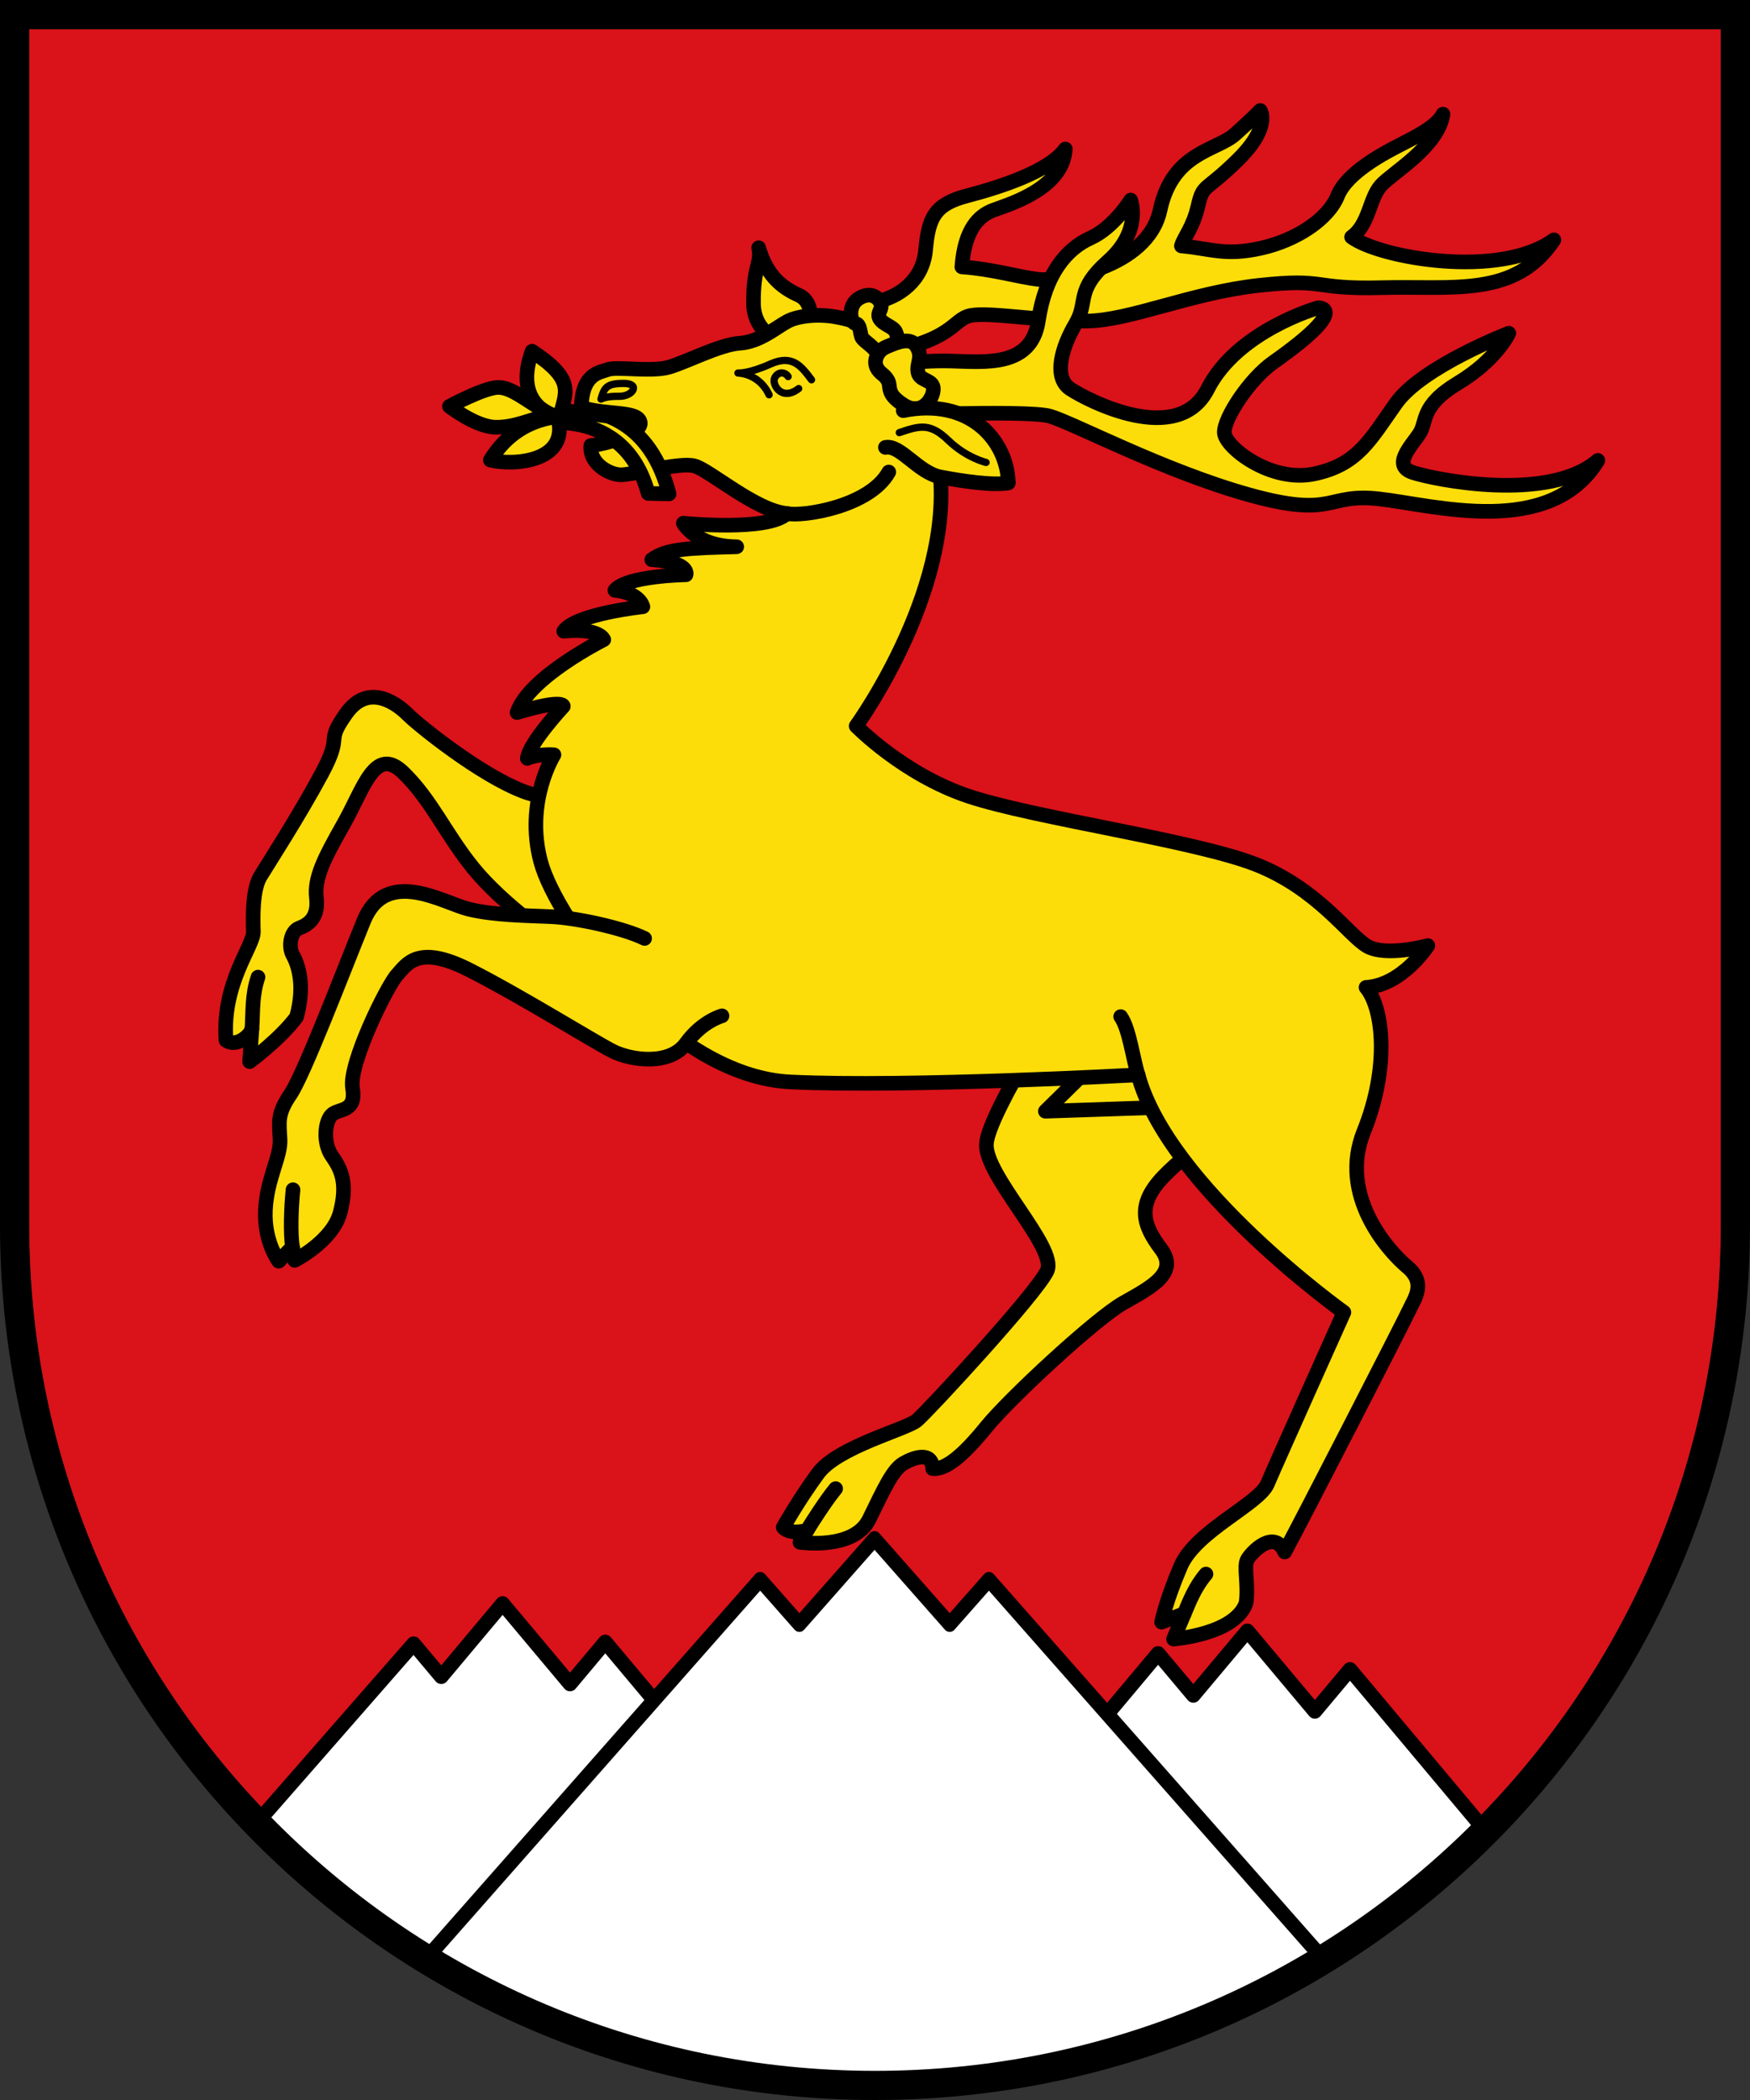 <?xml version="1.0" encoding="UTF-8" standalone="no"?>
<!-- Created with Inkscape (http://www.inkscape.org/) -->

<svg
   xml:space="preserve"
   id="svg11947"
   version="1.1"
   viewBox="0 0 31.75 38.1"
   width="120"
   height="144"
   sodipodi:docname="AUT_Deutschfeistritz_COA.svg"
   inkscape:version="1.2 (dc2aeda, 2022-05-15)"
   xmlns:inkscape="http://www.inkscape.org/namespaces/inkscape"
   xmlns:sodipodi="http://sodipodi.sourceforge.net/DTD/sodipodi-0.dtd"
   xmlns="http://www.w3.org/2000/svg"
   xmlns:svg="http://www.w3.org/2000/svg"><rect x="0" y="0" width="31.75" height="38.1" fill="#333333" stroke="none"/><sodipodi:namedview
     id="namedview198"
     pagecolor="#ffffff"
     bordercolor="#000000"
     borderopacity="0.25"
     inkscape:showpageshadow="2"
     inkscape:pageopacity="0.0"
     inkscape:pagecheckerboard="0"
     inkscape:deskcolor="#d1d1d1"
     inkscape:document-units="px"
     showgrid="false"
     inkscape:zoom="1.9991732"
     inkscape:cx="26.51096"
     inkscape:cy="30.262511"
     inkscape:window-width="1390"
     inkscape:window-height="1205"
     inkscape:window-x="2240"
     inkscape:window-y="25"
     inkscape:window-maximized="0"
     inkscape:current-layer="svg11947" /><defs
     id="defs11944"><linearGradient
       id="s_Salbe_Schwarz"
       inkscape:swatch="solid"><stop
         style="stop-color:#000000;stop-opacity:1;"
         offset="0"
         id="stop3747" /></linearGradient><linearGradient
       id="a_Argent_Silber"
       inkscape:swatch="solid"><stop
         style="stop-color:#ffffff;stop-opacity:1;"
         offset="0"
         id="stop3741" /></linearGradient><linearGradient
       id="A_Argent-dark_Silber-dunkel"
       inkscape:swatch="solid"><stop
         style="stop-color:#e7e7e7;stop-opacity:1;"
         offset="0"
         id="stop3735" /></linearGradient><linearGradient
       id="g_Gules_Rot"
       inkscape:swatch="solid"><stop
         style="stop-color:#da121a;stop-opacity:1;"
         offset="0"
         id="stop3729" /></linearGradient><linearGradient
       id="o_Or_Gold"
       inkscape:swatch="solid"><stop
         style="stop-color:#fcdd09;stop-opacity:1;"
         offset="0"
         id="stop3723" /></linearGradient><linearGradient
       id="b_Azure_Blau"
       inkscape:swatch="solid"><stop
         style="stop-color:#0f47af;stop-opacity:1;"
         offset="0"
         id="stop3717" /></linearGradient><linearGradient
       id="B_Bleu-celeste_Hellblau"
       inkscape:swatch="solid"><stop
         style="stop-color:#4d87ca;stop-opacity:1;"
         offset="0"
         id="stop3711" /></linearGradient><linearGradient
       id="B_Bleu-celeste-alt_Hellblau-alt"
       inkscape:swatch="solid"><stop
         style="stop-color:#89c5e3;stop-opacity:1;"
         offset="0"
         id="stop3705" /></linearGradient><linearGradient
       id="v_Vert_Gruen"
       inkscape:swatch="solid"><stop
         style="stop-color:#078930;stop-opacity:1;"
         offset="0"
         id="stop3699" /></linearGradient><linearGradient
       id="c_Carnation_Fleischfarbe"
       inkscape:swatch="solid"><stop
         style="stop-color:#f2a772;stop-opacity:1;"
         offset="0"
         id="stop3693" /></linearGradient><linearGradient
       id="p_Purpure_Purpur"
       inkscape:swatch="solid"><stop
         style="stop-color:#9116a1;stop-opacity:1;"
         offset="0"
         id="stop3687" /></linearGradient><linearGradient
       id="t_Tenne_Braun"
       inkscape:swatch="solid"><stop
         style="stop-color:#9d5333;stop-opacity:1;"
         offset="0"
         id="stop3681" /></linearGradient><linearGradient
       id="C_Cendre_Eisen"
       inkscape:swatch="solid"><stop
         style="stop-color:#999999;stop-opacity:1;"
         offset="0"
         id="stop3675" /></linearGradient><linearGradient
       id="Murray_Maulbeere"
       inkscape:swatch="solid"><stop
         style="stop-color:#630727;stop-opacity:1;"
         offset="0"
         id="stop3669" /></linearGradient><linearGradient
       id="Rose_Rosa"
       inkscape:swatch="solid"><stop
         style="stop-color:#e63d6a;stop-opacity:1;"
         offset="0"
         id="stop2937" /></linearGradient><linearGradient
       id="Orange_Orange"
       inkscape:swatch="solid"><stop
         style="stop-color:#ed5f00;stop-opacity:1;"
         offset="0"
         id="stop2931" /></linearGradient><linearGradient
       id="Buff_Leder"
       inkscape:swatch="solid"><stop
         style="stop-color:#ddc595;stop-opacity:1;"
         offset="0"
         id="stop2925" /></linearGradient><linearGradient
       id="Copper_Kupfer"
       inkscape:swatch="solid"><stop
         style="stop-color:#953d02;stop-opacity:1;"
         offset="0"
         id="stop1435" /></linearGradient></defs><g
     inkscape:groupmode="layer"
     id="layer1"
     inkscape:label="Wappen"><path
       id="rect11660"
       style="fill:#da121a;fill-opacity:1;stroke-width:0.529;stroke-dasharray:none"
       d="M 0.529,0.529 V 19.315 22.225 c 0,8.475 6.871,15.346 15.346,15.346 8.475,0 15.346,-6.871 15.346,-15.346 V 19.315 0.529 Z"
       inkscape:label="Schild"
       sodipodi:nodetypes="ccsssccc" /><path
       id="path1744"
       style="fill:#ffffff;stroke:#000000;stroke-width:0.265;stroke-linecap:round;stroke-linejoin:round"
       d="M 9.119,29.092 8.006,30.42 7.504,29.822 4.628,33.109 c 2.84,2.95 6.829,4.785 11.247,4.785 4.345,0 8.275,-1.775 11.105,-4.64 l -2.487,-2.966 -0.638,0.761 -1.224,-1.46 -0.981,1.17 -0.639,-0.761 -4.928,5.878 -5.102,-6.086 -0.639,0.762 -1.224,-1.46"
       sodipodi:nodetypes="ccccscccccccccc" /><path
       id="rect1679"
       style="opacity:1;fill:#ffffff;stroke:#000000;stroke-width:0.266;stroke-linecap:round;stroke-linejoin:round"
       d="m 30.615,6.611 -7.7e-5,2.063 -1.076,2.617e-4 2.72e-4,9.226 c 2.775,-0.821 5.456,-2.375 7.723,-4.642 2.267,-2.267 3.82,-4.948 4.642,-7.723 l -9.226,-2.718e-4 -2.62e-4,1.076 -2.063,7.7e-5"
       transform="matrix(0.661,0.75,-0.661,0.75,0,0)"
       sodipodi:nodetypes="ccccscccc" /><path
       id="path11658"
       style="stroke-width:0.265"
       inkscape:label="Schildrand"
       d="M 0 0 L 0 22.225 C 0 30.992 7.108 38.1 15.875 38.1 C 24.642 38.1 31.75 30.992 31.75 22.225 L 31.75 0 L 0 0 z M 0.529 0.529 L 31.221 0.529 L 31.221 19.315 L 31.221 22.225 C 31.221 30.7 24.35 37.571 15.875 37.571 C 7.4 37.571 0.529 30.7 0.529 22.225 L 0.529 19.315 L 0.529 0.529 z " /><path
       style="opacity:1;fill:#fcdd09;stroke:#000000;stroke-width:0.265;stroke-linecap:round;stroke-linejoin:round"
       d="m 19.491,17.78 c 0,0 -1.563,2.4 -1.595,2.975 -0.032,0.575 1.294,1.885 1.102,2.301 -0.192,0.415 -2.173,2.556 -2.365,2.716 -0.192,0.16 -1.438,0.479 -1.79,0.959 -0.352,0.479 -0.633,0.979 -0.633,0.979 0.089,0.096 0.245,0.098 0.431,0.058 l -0.127,0.214 c 0,0 0.981,0.146 1.256,-0.421 0.276,-0.567 0.429,-0.9 0.624,-1.013 0.194,-0.113 0.519,-0.219 0.527,0.097 0.235,0.024 0.551,-0.235 0.972,-0.754 0.421,-0.519 1.985,-1.969 2.488,-2.253 0.502,-0.284 1.013,-0.543 0.681,-0.981 -0.332,-0.438 -0.438,-0.802 0.041,-1.305 0.478,-0.502 1.297,-1.013 1.297,-1.013 z"
       id="path1996"
       sodipodi:nodetypes="ccssscccsscsssscc" /><path
       style="opacity:1;fill:#fcdd09;stroke:#000000;stroke-width:0.265;stroke-linecap:round;stroke-linejoin:round"
       d="m 20.018,19.126 -1.052,1.035 2.5,-0.084 -0.345,-1.002 z"
       id="path2052"
       sodipodi:nodetypes="ccccc" /><path
       style="opacity:1;fill:#fcdd09;stroke:#000000;stroke-width:0.265;stroke-linecap:round;stroke-linejoin:round"
       d="m 11.423,14.285 c 0,0 -1.12,0.379 -1.919,0.076 C 8.704,14.058 7.593,13.157 7.399,12.964 7.206,12.77 6.684,12.374 6.28,12.947 c -0.404,0.572 -0.034,0.328 -0.446,1.094 -0.412,0.766 -0.968,1.625 -1.111,1.86 -0.143,0.236 -0.135,0.741 -0.126,1.002 0.008,0.261 -0.572,0.926 -0.497,1.97 0.194,0.143 0.455,-0.101 0.471,-0.21 l -0.042,0.598 c 0,0 0.556,-0.412 0.85,-0.808 0.168,-0.598 0.017,-0.976 -0.067,-1.128 -0.084,-0.152 -0.042,-0.429 0.118,-0.488 0.16,-0.059 0.354,-0.185 0.311,-0.547 -0.042,-0.362 0.135,-0.707 0.497,-1.347 0.362,-0.64 0.564,-1.423 1.078,-0.926 0.513,0.497 0.766,1.111 1.271,1.734 0.505,0.623 1.524,1.397 1.97,1.566 0.446,0.168 0.867,-3.03 0.867,-3.03 z"
       id="path2054"
       sodipodi:nodetypes="cssssssccccscsssssc" /><path
       style="opacity:1;fill:#fcdd09;stroke:#000000;stroke-width:0.265;stroke-linecap:round;stroke-linejoin:round"
       d="m 14.563,6.339 c 0,0 -0.884,-0.118 -0.892,-0.825 -0.008,-0.707 0.152,-0.716 0.093,-1.019 0.109,0.362 0.286,0.665 0.724,0.859 0.438,0.194 0.076,0.985 0.076,0.985 z"
       id="path2056" /><path
       style="display:inline;opacity:1;fill:#fcdd09;stroke:#000000;stroke-width:0.265;stroke-linecap:round;stroke-linejoin:round"
       d="m 15.413,5.985 c 0,0 0.202,-0.438 0.539,-0.522 0.337,-0.084 0.791,-0.354 0.842,-0.934 0.051,-0.581 0.168,-0.825 0.749,-0.976 0.581,-0.152 1.49,-0.438 1.785,-0.85 -0.042,0.749 -1.103,1.027 -1.33,1.12 -0.227,0.093 -0.497,0.32 -0.547,1.019 0.572,0.042 1.027,0.185 1.389,0.227 0.362,0.042 1.978,-0.194 2.206,-1.254 0.227,-1.061 1.027,-1.078 1.364,-1.381 0.337,-0.303 0.455,-0.429 0.455,-0.429 0,0 0.202,0.295 -0.404,0.892 -0.606,0.598 -0.631,0.429 -0.724,0.833 -0.093,0.404 -0.253,0.564 -0.303,0.732 0.547,0.051 0.791,0.185 1.439,0.042 C 23.52,4.361 24.101,3.973 24.269,3.552 24.437,3.131 25.111,2.778 25.389,2.635 25.666,2.492 26.07,2.298 26.18,2.071 c -0.093,0.598 -0.918,1.061 -1.128,1.296 -0.21,0.236 -0.21,0.707 -0.53,0.934 0.513,0.379 2.685,0.766 3.67,0.051 -0.699,1.052 -1.827,0.833 -3.123,0.867 -1.296,0.034 -0.976,-0.177 -2.222,-0.042 -1.246,0.135 -2.34,0.64 -3.131,0.648 -0.791,0.008 -1.759,-0.168 -2.104,-0.101 -0.345,0.067 -0.286,0.471 -1.734,0.699 z"
       id="path2058"
       sodipodi:nodetypes="cssscscssscsscssscsccsssscc" /><path
       style="display:inline;opacity:1;fill:#fcdd09;stroke:#000000;stroke-width:0.265;stroke-linecap:round;stroke-linejoin:round"
       d="m 15.876,6.659 c 0,0 0.724,-0.126 1.364,-0.109 0.64,0.017 1.473,0.118 1.599,-0.732 0.126,-0.85 0.513,-1.305 0.943,-1.498 0.429,-0.194 0.732,-0.69 0.732,-0.69 0,0 0.21,0.556 -0.404,1.103 -0.615,0.547 -0.354,0.732 -0.598,1.145 -0.244,0.412 -0.412,0.968 -0.093,1.179 0.32,0.21 1.953,1.061 2.492,0 0.539,-1.061 2.003,-1.473 2.003,-1.473 0,0 0.615,-0.017 -0.817,0.993 -0.429,0.303 -0.892,1.01 -0.884,1.271 0.008,0.261 0.842,0.918 1.633,0.749 0.791,-0.168 1.01,-0.615 1.482,-1.28 0.471,-0.665 2.046,-1.271 2.046,-1.271 0,0 -0.219,0.48 -0.918,0.901 -0.699,0.421 -0.556,0.699 -0.707,0.926 -0.152,0.227 -0.497,0.572 -0.118,0.699 0.379,0.126 2.466,0.556 3.359,-0.219 -0.867,1.423 -2.988,0.808 -3.965,0.699 C 24.05,8.94 24.227,9.411 22.678,8.982 21.129,8.553 19.479,7.677 19.05,7.551 c -0.429,-0.126 -3.426,0.008 -3.426,0.008 z"
       id="path2060"
       sodipodi:nodetypes="cssscsssscscsscssscssscc" /><path
       style="display:inline;opacity:1;fill:#fcdd09;stroke:#000000;stroke-width:0.265;stroke-linecap:round;stroke-linejoin:round"
       d="m 20.648,19.502 c 0.548,2.032 3.734,4.307 3.734,4.307 0,0 -1.234,2.75 -1.387,3.113 -0.153,0.363 -1.299,0.855 -1.573,1.492 -0.274,0.637 -0.347,1.016 -0.347,1.016 l 0.411,-0.153 -0.194,0.46 c 0,0 1.113,-0.081 1.315,-0.653 0.048,-0.339 -0.048,-0.661 0.024,-0.79 0.073,-0.129 0.484,-0.565 0.677,-0.137 0.258,-0.468 2.178,-4.21 2.266,-4.404 0.089,-0.194 0.306,-0.476 -0.04,-0.766 -0.347,-0.29 -1.258,-1.299 -0.79,-2.46 0.468,-1.161 0.355,-2.234 0.04,-2.613 0.661,-0.04 1.121,-0.758 1.121,-0.758 0,0 -0.766,0.21 -1.105,0.008 -0.339,-0.202 -0.903,-1.049 -2.024,-1.484 -1.121,-0.436 -4.017,-0.839 -5.202,-1.234 -1.186,-0.395 -2.041,-1.274 -2.041,-1.274 0,0 1.912,-2.629 1.476,-4.92 C 16.575,5.96 15.461,5.807 15.171,5.751 c -0.29,-0.056 -0.677,-0.032 -0.887,0.081 -0.21,0.113 -0.5,0.371 -0.863,0.395 -0.363,0.024 -0.976,0.347 -1.29,0.436 -0.315,0.089 -0.944,-0.016 -1.097,0.04 -0.153,0.056 -0.473,0.067 -0.488,0.688 0.452,0.145 1.028,0.054 1.069,0.272 0.04,0.218 -0.702,0.411 -0.895,0.419 -0.032,0.323 0.323,0.524 0.532,0.532 0.21,0.008 1.073,-0.234 1.347,-0.161 0.274,0.073 1.113,0.815 1.678,0.863 -0.331,0.331 -1.879,0.177 -1.879,0.177 0,0 0.226,0.419 0.968,0.427 -0.863,0.024 -1.266,0.032 -1.541,0.234 0.71,0.048 0.621,0.274 0.621,0.274 0,0 -1.073,0.016 -1.29,0.282 0.46,0.048 0.508,0.298 0.508,0.298 0,0 -1.218,0.129 -1.436,0.444 0.653,-0.065 0.726,0.153 0.726,0.153 0,0 -1.355,0.677 -1.573,1.323 0.863,-0.258 0.839,-0.113 0.839,-0.113 0,0 -0.621,0.669 -0.653,0.944 0.21,-0.089 0.484,-0.065 0.484,-0.065 0,0 -0.532,0.847 -0.242,1.936 0.29,1.089 2.355,3.904 4.541,4 2.101,0.101 6.299,-0.129 6.299,-0.129 z"
       id="path2166"
       sodipodi:nodetypes="ccssccccscssscccsscssssssccccscccccccccccccscc" /><path
       style="opacity:1;fill:#fcdd09;stroke:#000000;stroke-width:0.265;stroke-linecap:round;stroke-linejoin:round"
       d="m 9.695,7.428 -0.024,0.282 c 0,0 1.637,-0.403 2.089,1.242 l 0.379,0.008 C 11.995,8.406 11.703,7.822 11.039,7.552 L 10.477,7.477 C 10.253,7.454 9.98,7.392 9.695,7.428 Z"
       id="path2062"
       sodipodi:nodetypes="ccccccc" /><path
       style="opacity:1;fill:#fcdd09;stroke:#000000;stroke-width:0.265;stroke-linecap:round;stroke-linejoin:round"
       d="M 11.695,17.026 C 11.3,16.833 10.446,16.651 10.001,16.631 9.557,16.611 8.961,16.607 8.501,16.494 8.041,16.381 7.001,15.72 6.598,16.712 c -0.403,0.992 -1.089,2.791 -1.331,3.146 -0.242,0.355 -0.202,0.5 -0.186,0.815 0.016,0.315 -0.242,0.718 -0.266,1.29 -0.024,0.573 0.242,0.919 0.242,0.919 l 0.25,-0.258 0.04,0.242 c 0,0 0.686,-0.347 0.823,-0.863 0.137,-0.516 0.032,-0.774 -0.145,-1.024 -0.177,-0.25 -0.129,-0.661 0.008,-0.766 0.137,-0.105 0.436,-0.04 0.363,-0.476 -0.073,-0.436 0.629,-1.855 0.807,-2.049 0.177,-0.194 0.379,-0.565 1.315,-0.089 0.936,0.476 2.242,1.29 2.589,1.468 0.347,0.177 1.049,0.266 1.339,-0.137 0.29,-0.403 0.653,-0.5 0.653,-0.5"
       id="path2265"
       sodipodi:nodetypes="czssssscccssssssssc" /><path
       style="opacity:1;fill:#fcdd09;stroke:#000000;stroke-width:0.265;stroke-linecap:round;stroke-linejoin:round"
       d="m 20.332,18.444 c 0.156,0.214 0.226,0.782 0.316,1.059"
       id="path2269" /><path
       style="opacity:1;fill:none;stroke:#000000;stroke-width:0.265;stroke-linecap:round;stroke-linejoin:round"
       d="M 16.125,8.564 C 15.774,9.197 14.546,9.38 14.276,9.316"
       id="path2271"
       sodipodi:nodetypes="cc" /><path
       style="opacity:1;fill:#fcdd09;stroke:#000000;stroke-width:0.265;stroke-linecap:round;stroke-linejoin:round"
       d="M 10.154,7.565 C 10.271,7.105 10.438,6.893 9.654,6.372 9.364,7.162 9.8,7.501 10.154,7.565 Z"
       id="path2064"
       sodipodi:nodetypes="ccc" /><path
       style="opacity:1;fill:#fcdd09;stroke:#000000;stroke-width:0.265;stroke-linecap:round;stroke-linejoin:round"
       d="m 10.114,7.557 c -0.669,0.089 -1.016,0.468 -1.218,0.79 0.411,0.105 1.46,0.04 1.218,-0.79 z"
       id="path2068" /><path
       style="opacity:1;fill:#fcdd09;stroke:#000000;stroke-width:0.265;stroke-linecap:round;stroke-linejoin:round"
       d="M 9.993,7.525 C 9.538,7.265 9.275,7.013 9.017,7.03 8.759,7.046 8.154,7.372 8.154,7.372 c 0,0 0.476,0.371 0.831,0.379 0.355,0.008 0.64,-0.145 1.008,-0.226 z"
       id="path2066"
       sodipodi:nodetypes="csccc" /><path
       style="opacity:1;fill:none;stroke:#000000;stroke-width:0.132;stroke-linecap:round;stroke-linejoin:round;stroke-dasharray:none"
       d="m 10.904,7.241 c 0.06,-0.21 0.101,-0.285 0.412,-0.285 0.311,0 0.167,0.238 -0.08,0.234 -0.247,-0.005 -0.332,0.051 -0.332,0.051 z"
       id="path2273"
       sodipodi:nodetypes="cscc" /><path
       style="opacity:1;fill:none;stroke:#000000;stroke-width:0.132;stroke-linecap:round;stroke-linejoin:round;stroke-dasharray:none"
       d="M 14.723,6.89 C 14.545,6.658 14.387,6.422 13.979,6.604 13.571,6.787 13.389,6.768 13.389,6.768 c 0,0 0.382,0 0.564,0.395"
       id="path2275" /><path
       style="opacity:1;fill:none;stroke:#000000;stroke-width:0.132;stroke-linecap:round;stroke-linejoin:round;stroke-dasharray:none"
       d="m 14.299,6.832 c -0.053,-0.083 -0.178,-0.099 -0.242,0.019 -0.064,0.118 0.124,0.44 0.433,0.199"
       id="path2277"
       sodipodi:nodetypes="czc" /><path
       style="opacity:1;fill:#fcdd09;stroke:#000000;stroke-width:0.265;stroke-linecap:round;stroke-linejoin:round;stroke-dasharray:none"
       d="m 15.578,5.417 c 0.204,-0.13 0.35,-0.033 0.399,0.082 0.049,0.115 -0.082,0.175 -0.016,0.284 0.066,0.109 0.246,0.142 0.29,0.24 0.044,0.098 0.071,0.301 -0.044,0.339 -0.115,0.038 -0.268,0.131 -0.301,0.038 C 15.873,6.308 15.687,6.198 15.643,6.133 15.599,6.067 15.616,5.881 15.523,5.87 15.43,5.859 15.373,5.547 15.578,5.417 Z"
       id="path2279"
       sodipodi:nodetypes="zsssscssz" /><path
       style="opacity:1;fill:#fcdd09;stroke:#000000;stroke-width:0.265;stroke-linecap:round;stroke-linejoin:round;stroke-dasharray:none"
       d="m 16.086,6.291 c 0.175,-0.071 0.432,-0.197 0.547,0 0.115,0.197 -0.011,0.301 0.022,0.465 0.033,0.164 0.284,0.126 0.279,0.306 -0.005,0.18 -0.213,0.492 -0.541,0.284 -0.328,-0.208 -0.219,-0.322 -0.284,-0.443 -0.066,-0.12 -0.149,-0.12 -0.205,-0.24 -0.056,-0.12 0.008,-0.301 0.183,-0.372 z"
       id="path2281"
       sodipodi:nodetypes="ssccsszs" /><path
       style="opacity:1;fill:#fcdd09;stroke:#000000;stroke-width:0.265;stroke-linecap:round;stroke-linejoin:round;stroke-dasharray:none"
       d="m 16.064,8.117 c 0.268,-0.055 0.596,0.459 0.995,0.536 0.399,0.077 0.957,0.159 1.235,0.109 C 18.272,7.98 17.584,7.209 16.387,7.45"
       id="path2283" /><path
       style="opacity:1;fill:none;stroke:#000000;stroke-width:0.132;stroke-linecap:round;stroke-linejoin:round;stroke-dasharray:none"
       d="m 16.316,7.849 c 0.383,-0.131 0.563,-0.175 0.891,0.142 0.328,0.317 0.683,0.399 0.683,0.399"
       id="path2285" /><path
       style="opacity:1;fill:none;stroke:#000000;stroke-width:0.265;stroke-linecap:round;stroke-linejoin:round;stroke-dasharray:none"
       d="m 21.88,28.558 c -0.197,0.23 -0.297,0.489 -0.394,0.719"
       id="path2448" /><path
       style="opacity:1;fill:none;stroke:#000000;stroke-width:0.265;stroke-linecap:round;stroke-linejoin:round;stroke-dasharray:none"
       d="m 15.161,27.008 c -0.172,0.205 -0.457,0.653 -0.52,0.76"
       id="path2450" /><path
       style="opacity:1;fill:none;stroke:#000000;stroke-width:0.265;stroke-linecap:round;stroke-linejoin:round;stroke-dasharray:none"
       d="m 5.316,21.585 c -0.033,0.32 -0.05,0.797 -0.009,1.039"
       id="path2452" /><path
       style="opacity:1;fill:none;stroke:#000000;stroke-width:0.265;stroke-linecap:round;stroke-linejoin:round;stroke-dasharray:none"
       d="m 4.681,17.728 c -0.112,0.329 -0.089,0.636 -0.11,0.935"
       id="path2454" /></g></svg>
